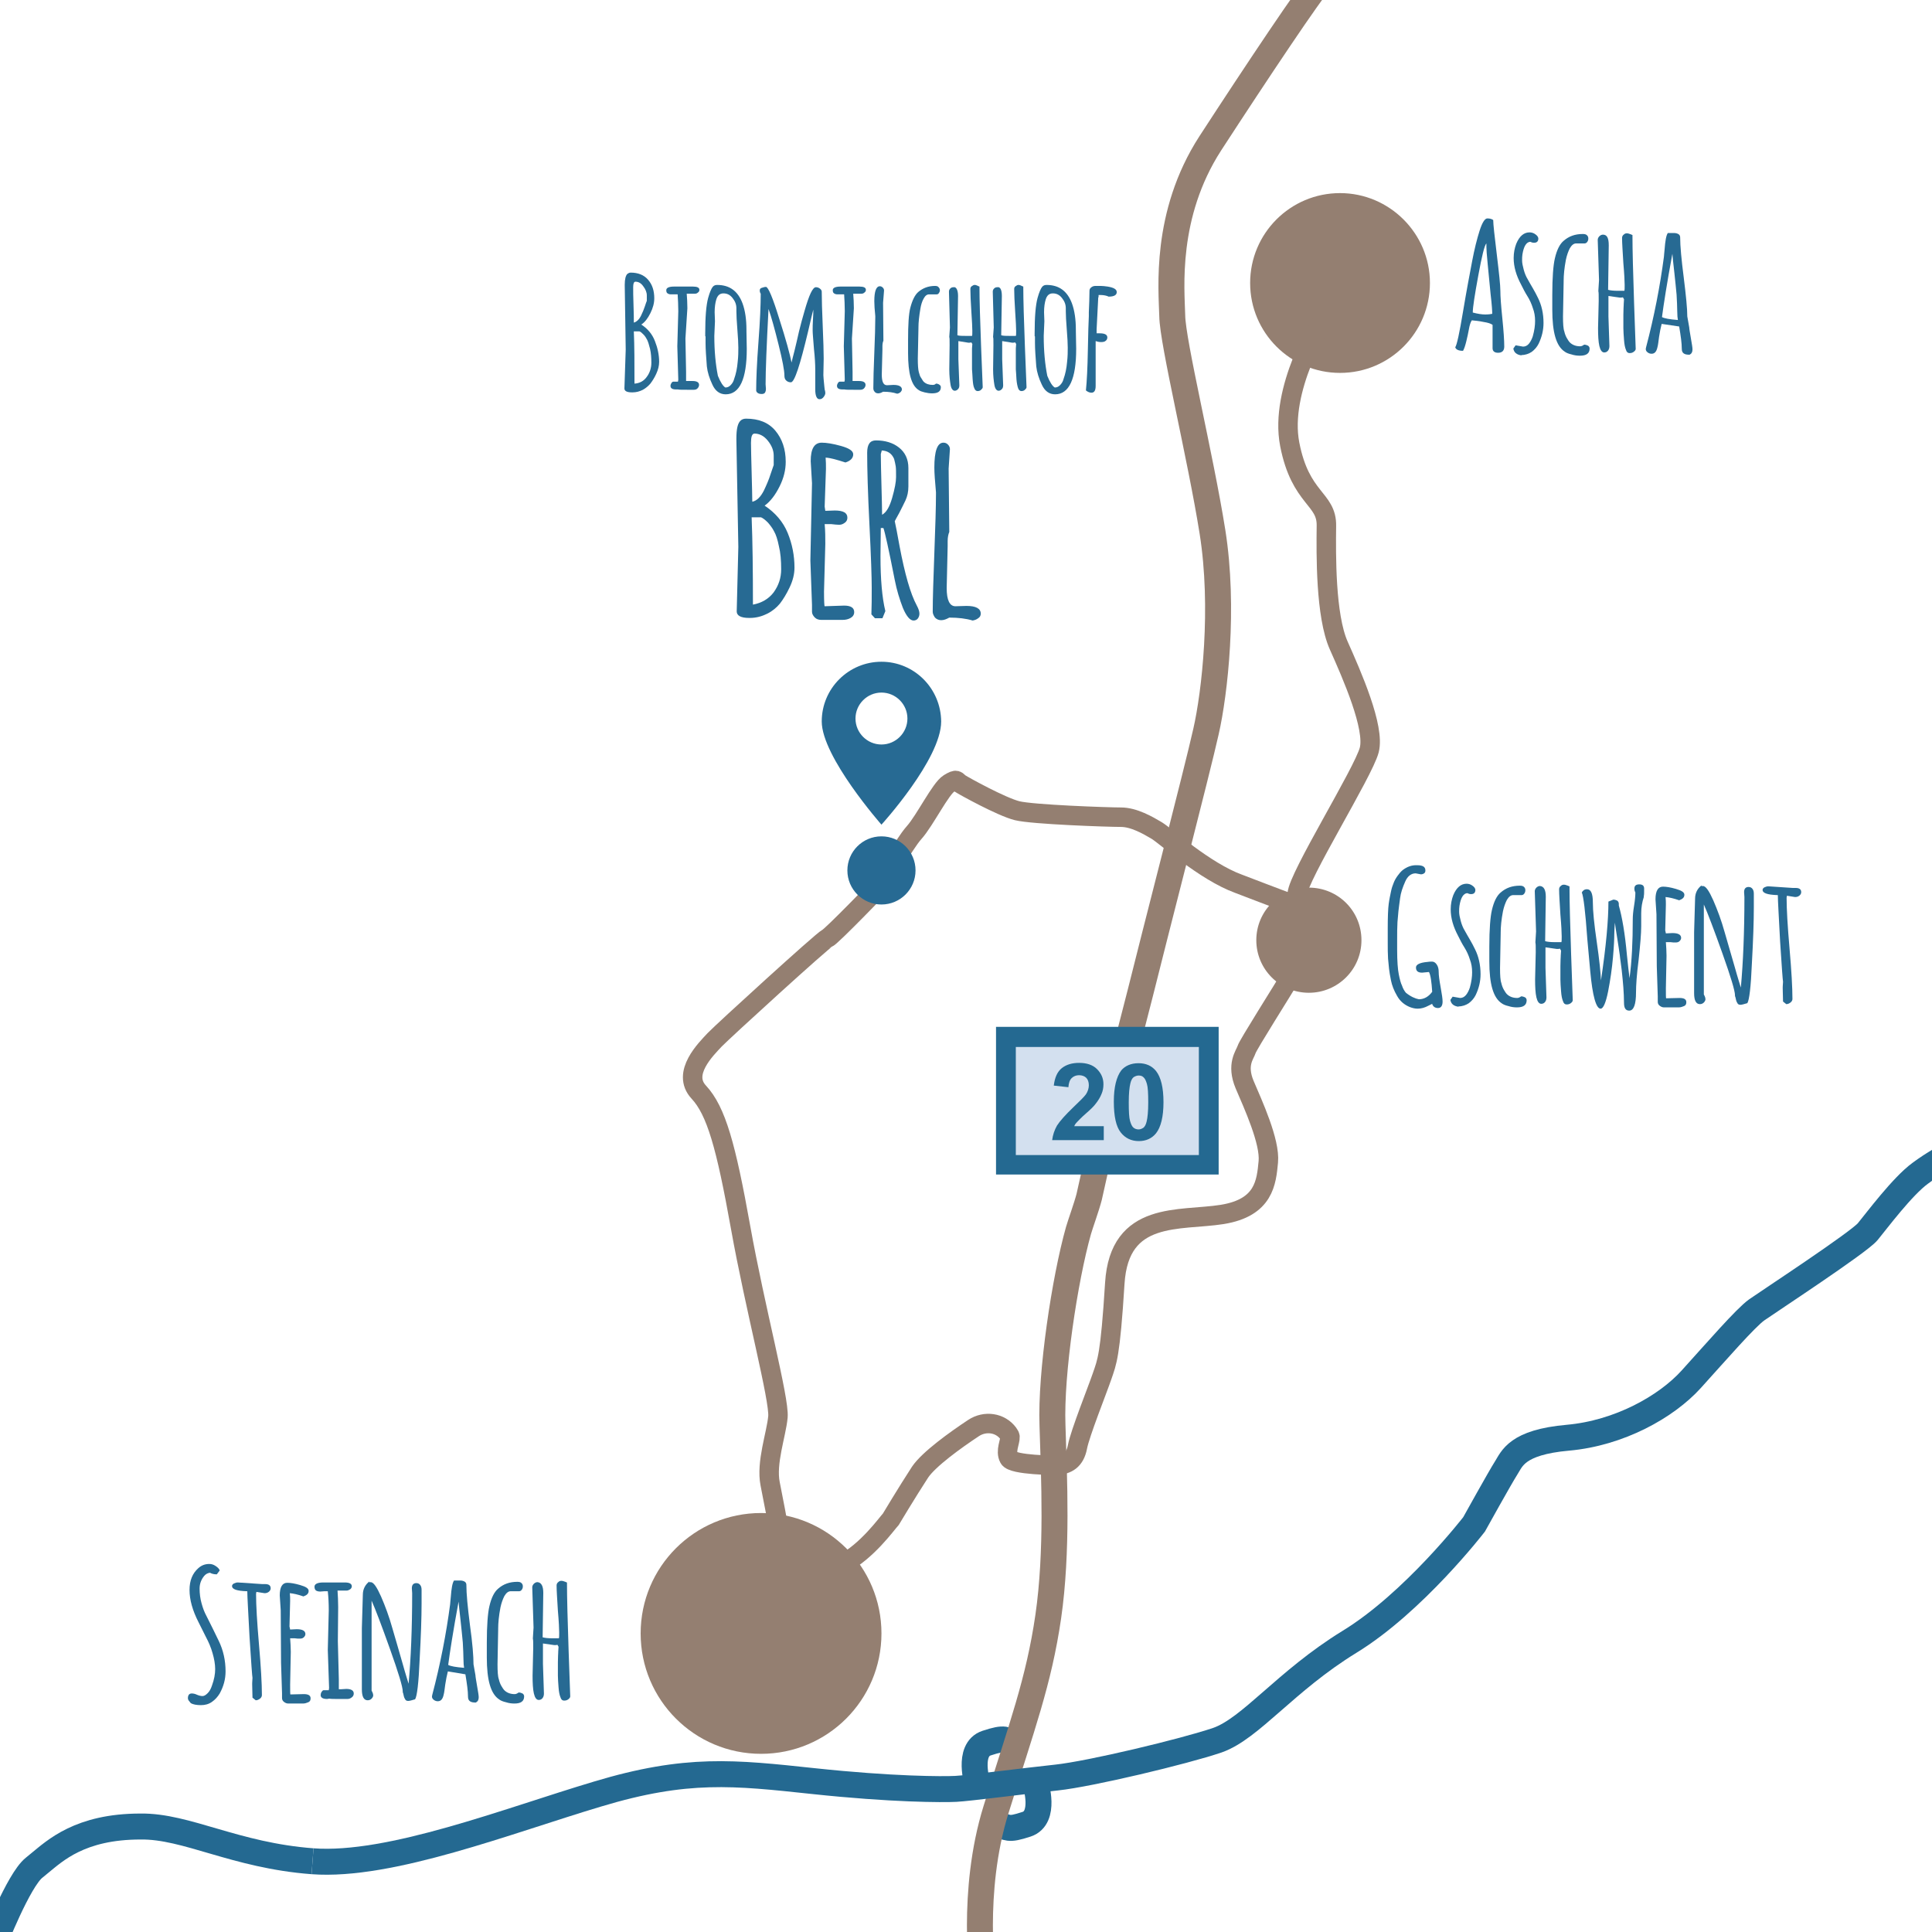<?xml version="1.0" encoding="utf-8"?>
<!-- Generator: Adobe Illustrator 24.0.3, SVG Export Plug-In . SVG Version: 6.00 Build 0)  -->
<svg version="1.1" id="Ebene_1" xmlns="http://www.w3.org/2000/svg" xmlns:xlink="http://www.w3.org/1999/xlink" x="0px" y="0px"
	 viewBox="0 0 595.3 595.3" style="enable-background:new 0 0 595.3 595.3;" xml:space="preserve">
<style type="text/css">
	.st0{fill:none;stroke:#246991;stroke-width:8;stroke-miterlimit:10;}
	.st1{fill:none;stroke:#947F71;stroke-width:6;stroke-miterlimit:10;}
	.st2{fill:none;stroke:#947F71;stroke-width:8;stroke-miterlimit:10;}
	.st3{fill:none;stroke:#947F71;stroke-width:5;stroke-miterlimit:10;}
	.st4{fill:#D3E0EF;stroke:#246991;stroke-miterlimit:10;}
	.st5{fill:#246991;}
	.st6{fill:#947F71;}
	.st7{fill:#276A93;}
</style>
<path class="st0" d="M301.2,549.7c0,0-3.3-10.6,2.8-12.6c6.1-2,5.3-0.9,9.5,0"/>
<path class="st0" d="M319.1,549.7c0,0,3.3,10.4-2.8,12.4c-6.1,2-5.3,0.9-9.5,0"/>
<path class="st1" d="M271.6,272.6c0,0-15.4,16-16.7,16.5c-1.3,0.5-32,28.5-34.7,31.3c-2.6,2.8-10.3,10.3-4.9,16.1
	c5.4,5.8,8.4,16.6,12.9,41.7c4.5,25.1,12,53,11.5,58.4c-0.5,5.4-3.7,14.1-2.4,20.6c1.3,6.5,2.2,11.3,2.5,13.4"/>
<path class="st1" d="M398.8,299.1c-4,6.7-14.2,22.7-14.7,24.3c-0.5,1.6-3.2,4.6-0.6,10.8c2.6,6.1,7.9,17.6,7.3,23.8
	c-0.6,6.2-1.2,14.1-14.2,16.2c-13.1,2.1-31.7-1.3-33.1,21.2c-1.4,22.5-2.4,24.2-3.9,28.6c-1.5,4.4-6.8,17.6-7.6,21.8
	c-0.8,4.2-3.2,5.5-6.5,5.7c0,0-13.5,0-14.6-2.2c-1.2-2.2,0.4-5.1,0.3-6.6c0-0.2-0.2-0.6-0.5-1c-2.5-3.4-7.2-4-10.7-1.7
	c-5.6,3.7-13.8,9.6-16.5,13.6c-4.1,6.3-9,14.5-9,14.5c-1.3,1.4-7.3,9.9-15,13.9"/>
<path class="st1" d="M271.6,272.6c0,0,6.7-12.3,10.1-16.1c3.3-3.7,8.1-13.5,10.7-15.1c2.6-1.6,2.2-0.8,3.4,0
	c1.2,0.8,12.8,7.2,17.6,8.4c4.8,1.2,28.1,2,32,2c4,0,8.3,2.5,11,4.1c2.7,1.6,14.8,12.6,25.2,16.4c0,0,15.4,5.9,17.1,6.5
	c1.7,0.6,1.2,3.1,1.4,4.9"/>
<path class="st2" d="M406.7-5.6c-2.6,2.5-19.5,27.8-33.8,49.8c-14.2,22-11.9,45-11.7,53.1c0.1,8.2,8.7,43.3,12.4,66.6
	c3.7,23.3,0.7,49.7-2,61.5c-2.6,11.7-16.4,65-20.2,80.4c-2.2,8.7-7.1,27.6-11.2,43.4l-1,3.5l-3.6,16.1c-0.8,3.1-2.7,8.3-3.3,10.4
	c-4.2,14.9-8.6,43.9-8,60c0.5,16.1,1.6,38.9-1.3,58.9s-8.2,34-16.1,59.5c-7.9,25.4-4,52-4,52.7"/>
<line class="st3" x1="299.1" y1="347.2" x2="299.1" y2="347.2"/>
<g>
	<rect x="310" y="319.5" class="st4" width="62.6" height="39.5"/>
	<path class="st5" d="M369.5,355.9H313v-33.3h56.4V355.9z M375.6,316.4h-6.1H313h-6.1v6.1v33.3v6.1h6.1h56.4h6.1v-6.1v-33.3V316.4z"
		/>
	<g>
		<path class="st5" d="M340.1,347.1v4.2h-15.9c0.2-1.6,0.7-3.1,1.5-4.5c0.9-1.4,2.6-3.3,5.1-5.7c2-1.9,3.3-3.2,3.8-3.9
			c0.6-0.9,0.9-1.9,0.9-2.8c0-1-0.3-1.8-0.8-2.3c-0.5-0.5-1.3-0.8-2.2-0.8c-0.9,0-1.7,0.3-2.3,0.9s-0.9,1.5-1,2.8l-4.5-0.5
			c0.3-2.5,1.1-4.3,2.5-5.4c1.4-1.1,3.2-1.6,5.3-1.6c2.3,0,4.2,0.6,5.5,1.9c1.3,1.3,2,2.8,2,4.7c0,1.1-0.2,2.1-0.6,3
			c-0.4,1-1,2-1.8,3c-0.5,0.7-1.5,1.7-3,3s-2.3,2.2-2.7,2.6c-0.4,0.4-0.7,0.8-0.9,1.3H340.1z"/>
		<path class="st5" d="M350.8,327.6c2.3,0,4.1,0.8,5.4,2.4c1.5,1.9,2.3,5.1,2.3,9.6c0,4.5-0.8,7.7-2.3,9.6c-1.3,1.6-3.1,2.4-5.3,2.4
			c-2.3,0-4.2-0.9-5.6-2.7c-1.4-1.8-2.1-4.9-2.1-9.5c0-4.4,0.8-7.6,2.3-9.6C346.7,328.4,348.5,327.6,350.8,327.6z M350.8,331.4
			c-0.5,0-1,0.2-1.5,0.5c-0.4,0.3-0.8,1-1,1.9c-0.3,1.2-0.5,3.1-0.5,5.9s0.1,4.7,0.4,5.7c0.3,1,0.6,1.7,1.1,2.1
			c0.4,0.3,0.9,0.5,1.5,0.5s1-0.2,1.5-0.5c0.4-0.3,0.8-1,1-1.9c0.3-1.2,0.5-3.1,0.5-5.9s-0.1-4.7-0.4-5.7c-0.3-1-0.6-1.7-1.1-2.1
			C351.9,331.5,351.4,331.4,350.8,331.4z"/>
	</g>
</g>
<path class="st0" d="M96.3,573.5c23.9,1.8,60.3-12.5,87.8-20.7c27.5-8.3,42.1-6.6,66.5-4c24.3,2.6,40,2.6,43.9,2.4
	c4-0.2,20.8-2.4,31.1-3.5c10.3-1.1,39.2-8,49.5-11.5c10.3-3.6,21-18.2,40.7-30.3c19.8-12.1,38.4-36.2,38.4-36.2s8.1-14.6,9.9-17.4
	c1.8-2.8,3.2-7.9,19-9.3c15.8-1.4,30.3-9.5,38-18c7.7-8.5,16.8-19,20.2-21.4c3.4-2.4,31.5-20.8,34.2-24.1c2.8-3.4,10.7-14,16.2-18
	c7.8-5.8,17.6-9.9,17.6-9.9"/>
<path class="st6" d="M419.5,289.7c0,9-7.3,16.2-16.2,16.2c-9,0-16.2-7.3-16.2-16.2c0-9,7.3-16.2,16.2-16.2
	C412.3,273.5,419.5,280.7,419.5,289.7"/>
<path class="st6" d="M440.6,87.2c0,15.3-12.4,27.7-27.7,27.7c-15.3,0-27.7-12.4-27.7-27.7c0-15.3,12.4-27.7,27.7-27.7
	C428.1,59.5,440.6,71.9,440.6,87.2"/>
<path class="st6" d="M271.6,503.3c0,20.5-16.6,37.1-37.1,37.1c-20.5,0-37.1-16.6-37.1-37.1c0-20.5,16.6-37.1,37.1-37.1
	C255,466.2,271.6,482.8,271.6,503.3"/>
<path class="st7" d="M282.1,268.2c0,5.8-4.7,10.5-10.5,10.5c-5.8,0-10.5-4.7-10.5-10.5c0-5.8,4.7-10.5,10.5-10.5
	C277.4,257.7,282.1,262.4,282.1,268.2"/>
<path class="st1" d="M407.7,98.3c-0.4,0.8-13.6,21.6-10.3,38.6c3.3,17,11.5,16.6,11.3,25.2c-0.1,8.6-0.3,27.6,3.8,36.8
	c4.1,9.2,11.2,25.3,9.4,32.2c-1.8,6.9-21.9,39-22.2,44.4c-0.3,5.4-0.7,12.3-0.7,12.3"/>
<path class="st0" d="M96.3,573.5c-23.9-1.8-38.8-10.9-53-10.7c-18.7,0-26.4,7.5-31.1,11.3l-1.7,1.4C5.7,579.3-2,599.1-2,599.1"/>
<g>
	<path class="st7" d="M192.8,107.7L192.5,88v-0.3c0-1.7,0.3-2.8,0.8-3.3c0.3-0.2,0.6-0.4,1-0.4c2.3,0,4.1,0.7,5.4,2.2
		c1.3,1.5,1.9,3.4,1.9,5.7c0,1.5-0.4,3-1.2,4.6c-0.8,1.6-1.7,2.8-2.8,3.5c2,1.3,3.4,3,4.2,5.1c0.8,2,1.3,4.2,1.3,6.4
		c0,1.2-0.3,2.4-0.9,3.7c-0.6,1.3-1.2,2.2-1.8,3c-0.6,0.7-1.4,1.4-2.3,1.9c-1,0.5-2,0.8-3.2,0.8h-0.2c-1.5,0-2.3-0.4-2.3-1.2
		L192.8,107.7z M195.8,86.8c-0.5,0-0.7,0.6-0.7,1.7s0,3,0.1,5.5c0.1,2.5,0.1,4.3,0.1,5.4c0.8-0.2,1.6-0.9,2.2-2.1
		c0.5-1,0.9-2,1.2-2.9s0.5-1.5,0.6-1.7v-1.7c0-0.9-0.4-1.9-1.1-2.8C197.5,87.2,196.7,86.8,195.8,86.8z M199.3,116.1
		c0.9-1.2,1.4-2.7,1.4-4.3s-0.1-3-0.4-4.3c-0.3-1.2-0.6-2.2-0.9-2.8c-0.3-0.6-0.7-1.2-1.1-1.6c-0.5-0.5-0.9-0.9-1.3-1h-1.7
		c0.2,4.5,0.2,9.9,0.2,16.1C197.1,118.1,198.4,117.4,199.3,116.1z"/>
	<path class="st7" d="M211.2,104.3l0.2,10.3v1.4l0,1.4h0.6l1.4,0c1.3,0,2,0.4,2,1.2c0,0.4-0.2,0.8-0.5,1.1c-0.3,0.3-0.7,0.4-1.1,0.4
		h-2.1c-1.5,0-2.4,0-2.8-0.1c-0.3,0-0.5,0-0.6,0c-1.2,0-1.7-0.4-1.7-1.1c0-0.3,0.1-0.6,0.3-0.9c0.2-0.3,0.4-0.4,0.6-0.4h1.4l0.1-0.6
		l-0.3-10.3l0.3-10.8c0-1.9-0.1-3.6-0.2-5.2h-0.9l-1.1,0c-0.5,0-0.8-0.1-1.1-0.3c-0.3-0.2-0.4-0.5-0.4-1c0-0.7,0.8-1.1,2.4-1.1h5.8
		c1.3,0,2,0.3,2,1c0,0.3-0.1,0.6-0.4,0.8c-0.3,0.3-0.6,0.4-1,0.4h-2.5c0.1,1.3,0.2,2.8,0.2,4.5L211.2,104.3z"/>
	<path class="st7" d="M217.4,105.7l0-1.9c0-0.2,0-0.2-0.1-0.2v-0.9c0-5.1,0.3-8.7,0.9-10.9c0.5-1.8,1-2.9,1.4-3.4s0.9-0.6,1.4-0.6
		c3.8,0,6.4,1.9,7.8,5.7c0.8,2.2,1.2,4.9,1.2,8.1v0.4l0.1,5.5c0,9.3-2.2,14-6.5,14c-1.8,0-3.2-1-4.1-3c-0.9-1.9-1.5-3.8-1.7-5.6
		C217.6,110.1,217.4,107.7,217.4,105.7z M220.3,99l-0.2,4.5c0,4.7,0.4,8.8,1.1,12.3c0.8,2,1.6,3.2,2.3,3.6c0.6,0,1.1-0.2,1.6-0.7
		c0.5-0.5,0.9-1.1,1.1-1.9c0.3-0.8,0.5-1.6,0.7-2.5c0.2-0.9,0.3-1.8,0.4-2.8c0.2-1.7,0.2-3.2,0.2-4.4c0-1.2-0.1-3.1-0.3-5.6
		c-0.2-2.5-0.3-4.4-0.3-5.6v-0.9c0-1.2-0.4-2.2-1.2-3.2s-1.7-1.4-2.8-1.4c-1.1,0-1.8,0.6-2.2,1.9c-0.3,1-0.5,2.3-0.5,3.9L220.3,99z"
		/>
	<path class="st7" d="M251.2,120l0-6.2c0-1.4-0.1-3.6-0.4-6.3c-0.2-2.8-0.4-4.7-0.4-5.6c0-1,0-2.1,0.1-3.5c0.1-1.3,0.1-2.3,0.1-3
		c-0.1,0.4-0.7,2.7-1.6,6.7c-2.5,10.5-4.2,15.7-5.3,15.7c-0.6,0-1.1-0.2-1.5-0.6c-0.4-0.4-0.5-0.9-0.5-1.5c0-1.5-0.6-4.7-1.8-9.5
		c-1.2-4.8-2.2-8.5-3.1-11c-0.6,11.4-0.9,19.1-0.9,23.2l0.1,1.4c0,0.5-0.1,0.9-0.3,1.2c-0.2,0.3-0.6,0.4-1,0.4
		c-0.5,0-0.9-0.1-1.2-0.3c-0.3-0.2-0.5-0.5-0.5-0.8c0-3.3,0.2-8.3,0.7-14.9c0.5-6.6,0.7-11.6,0.7-14.9c-0.2-0.3-0.3-0.6-0.3-1
		c0-0.4,0.2-0.7,0.6-0.8s0.8-0.3,1.3-0.3c0.7,0,2.1,3.3,4.1,9.8c2.1,6.5,3.3,11,3.8,13.5c0.1-0.5,0.4-1.7,0.9-3.6
		c0.5-1.9,0.9-3.9,1.4-6c0.5-2.1,1.1-4.2,1.7-6.3c1.4-4.9,2.5-7.3,3.5-7.3c0.4,0,0.8,0.1,1.2,0.4s0.6,0.6,0.6,1
		c0,2.3,0.1,5.8,0.3,10.5c0.2,4.7,0.3,8,0.3,10.1l-0.1,5.1v0c0,0.4,0.1,1.5,0.3,3.5l0.1,0.9c0.1,0.3,0.2,0.7,0.2,1.1
		s-0.2,0.8-0.5,1.2c-0.3,0.4-0.7,0.7-1.2,0.7C251.7,123.1,251.2,122,251.2,120z"/>
	<path class="st7" d="M262.5,104.3l0.2,10.3v1.4l0,1.4h0.6l1.4,0c1.3,0,2,0.4,2,1.2c0,0.4-0.2,0.8-0.5,1.1c-0.3,0.3-0.7,0.4-1.1,0.4
		H263c-1.5,0-2.4,0-2.8-0.1c-0.3,0-0.5,0-0.6,0c-1.2,0-1.7-0.4-1.7-1.1c0-0.3,0.1-0.6,0.3-0.9c0.2-0.3,0.4-0.4,0.6-0.4h1.4l0.1-0.6
		l-0.3-10.3l0.3-10.8c0-1.9-0.1-3.6-0.2-5.2h-0.9l-1.1,0c-0.5,0-0.8-0.1-1.1-0.3c-0.3-0.2-0.4-0.5-0.4-1c0-0.7,0.8-1.1,2.4-1.1h5.8
		c1.3,0,2,0.3,2,1c0,0.3-0.1,0.6-0.4,0.8c-0.3,0.3-0.6,0.4-1,0.4h-2.5c0.1,1.3,0.2,2.8,0.2,4.5L262.5,104.3z"/>
	<path class="st7" d="M272.1,93.3l0.1,11.7c-0.2,0.4-0.3,1-0.3,1.7v1l-0.2,7.7c0,2.2,0.5,3.3,1.6,3.3l2-0.1c1.7,0,2.6,0.5,2.6,1.4
		c0,0.3-0.2,0.6-0.5,0.9c-0.3,0.2-0.6,0.4-1,0.4c-1.2-0.4-2.6-0.6-4.3-0.6c-0.5,0.3-1,0.5-1.5,0.5c-0.5,0-0.9-0.2-1.1-0.5
		c-0.3-0.3-0.4-0.7-0.4-1.1c0-2.4,0.1-6,0.3-10.9c0.2-4.8,0.3-8.5,0.3-10.9v-0.4c-0.2-2-0.3-3.5-0.3-4.6c0-3.1,0.6-4.6,1.7-4.6
		c0.3,0,0.6,0.1,0.9,0.4c0.2,0.2,0.4,0.5,0.4,0.9L272.1,93.3z"/>
	<path class="st7" d="M279.8,108.8l0-2.8v-1.2c0-4.8,0.2-8.1,0.7-10c0.6-2.3,1.4-3.9,2.4-4.8c1.4-1.2,3.1-1.9,5.2-1.9
		c0.5,0,0.9,0.1,1.1,0.4c0.2,0.2,0.4,0.5,0.4,0.9s-0.1,0.6-0.3,0.9c-0.2,0.3-0.4,0.4-0.7,0.4h-2.3c-0.7,0-1.2,0.4-1.7,1.3
		c-0.5,0.9-0.8,1.9-1,3.1c-0.4,2.3-0.6,4.3-0.6,5.8v0.2l-0.2,9.4c0,2,0.1,3.3,0.3,4.1c0.2,0.8,0.4,1.4,0.7,1.8s0.5,0.9,0.8,1.2
		c0.7,0.7,1.7,1,2.8,1c0.4,0,0.7-0.1,1-0.4c0.4,0,0.7,0.1,1,0.3c0.3,0.2,0.5,0.4,0.5,0.8c0,1.3-0.9,1.9-2.7,1.9
		c-0.7,0-1.5-0.1-2.3-0.3c-0.8-0.2-1.4-0.4-1.8-0.7C280.8,118.8,279.8,115,279.8,108.8z"/>
	<path class="st7" d="M295.2,91.2l-0.2,12.1c0.6,0.2,1.5,0.2,2.7,0.2h1.8c0.1-0.1,0.1-0.7,0.1-1.6s-0.1-2.9-0.3-5.9
		c-0.2-3.1-0.3-5.4-0.3-6.9c0-0.4,0.1-0.7,0.4-0.9c0.3-0.2,0.6-0.4,0.8-0.4c0.3,0,0.5,0,0.6,0.1c0.2,0,0.3,0.1,0.5,0.2
		c0.2,0.1,0.3,0.1,0.5,0.2c0,4.2,0.2,10.4,0.5,18.5s0.5,12.3,0.5,12.5c0,0.3-0.2,0.5-0.5,0.8s-0.7,0.4-1.1,0.4c-0.4,0-0.8-0.3-1-0.9
		c-0.3-0.6-0.4-1.5-0.5-2.7c-0.1-1.2-0.1-2.3-0.2-3.1c0-0.4,0-0.8,0-1.3c0-0.7,0-1.4,0-2.3c0-1.5,0-2.4,0-2.6v-0.2l0.1-1.4l-0.3-0.5
		v0c-0.3,0.1-0.6,0.1-0.9,0.1l-3.1-0.5v5.6l0.3,8c0,0.5-0.1,0.9-0.4,1.2s-0.6,0.5-1,0.5c-0.6,0-1.1-0.6-1.3-1.8
		c-0.2-1.2-0.4-2.8-0.4-4.8l0.1-7.4c0-1.5,0-2.4-0.1-2.5v-0.2c0.1-1.7,0.2-2.6,0.2-2.8l-0.3-11c0-0.4,0.1-0.7,0.4-1s0.6-0.4,1-0.4
		C294.6,88.3,295.2,89.3,295.2,91.2z"/>
	<path class="st7" d="M308.7,91.2l-0.2,12.1c0.6,0.2,1.5,0.2,2.7,0.2h1.8c0.1-0.1,0.1-0.7,0.1-1.6s-0.1-2.9-0.3-5.9
		c-0.2-3.1-0.3-5.4-0.3-6.9c0-0.4,0.1-0.7,0.4-0.9c0.3-0.2,0.6-0.4,0.8-0.4s0.5,0,0.6,0.1c0.2,0,0.3,0.1,0.5,0.2
		c0.2,0.1,0.3,0.1,0.5,0.2c0,4.2,0.2,10.4,0.5,18.5s0.5,12.3,0.5,12.5c0,0.3-0.2,0.5-0.5,0.8s-0.7,0.4-1.1,0.4c-0.4,0-0.8-0.3-1-0.9
		s-0.4-1.5-0.5-2.7c-0.1-1.2-0.1-2.3-0.2-3.1c0-0.4,0-0.8,0-1.3c0-0.7,0-1.4,0-2.3c0-1.5,0-2.4,0-2.6v-0.2l0.1-1.4l-0.3-0.5v0
		c-0.3,0.1-0.6,0.1-0.9,0.1l-3.1-0.5v5.6l0.3,8c0,0.5-0.1,0.9-0.4,1.2s-0.6,0.5-1,0.5c-0.6,0-1.1-0.6-1.3-1.8
		c-0.2-1.2-0.4-2.8-0.4-4.8l0.1-7.4c0-1.5,0-2.4-0.1-2.5v-0.2c0.1-1.7,0.2-2.6,0.2-2.8l-0.3-11c0-0.4,0.1-0.7,0.4-1
		c0.3-0.3,0.6-0.4,1-0.4C308.2,88.3,308.7,89.3,308.7,91.2z"/>
	<path class="st7" d="M318.9,105.7l0-1.9c0-0.2,0-0.2-0.1-0.2v-0.9c0-5.1,0.3-8.7,0.9-10.9c0.5-1.8,1-2.9,1.4-3.4s0.9-0.6,1.4-0.6
		c3.8,0,6.4,1.9,7.8,5.7c0.8,2.2,1.2,4.9,1.2,8.1v0.4l0.1,5.5c0,9.3-2.2,14-6.5,14c-1.8,0-3.2-1-4.1-3c-0.9-1.9-1.5-3.8-1.7-5.6
		C319.1,110.1,318.9,107.7,318.9,105.7z M321.8,99l-0.2,4.5c0,4.7,0.4,8.8,1.1,12.3c0.8,2,1.6,3.2,2.3,3.6c0.6,0,1.1-0.2,1.6-0.7
		s0.9-1.1,1.1-1.9c0.3-0.8,0.5-1.6,0.7-2.5c0.2-0.9,0.3-1.8,0.4-2.8c0.2-1.7,0.2-3.2,0.2-4.4c0-1.2-0.1-3.1-0.3-5.6
		c-0.2-2.5-0.3-4.4-0.3-5.6v-0.9c0-1.2-0.4-2.2-1.2-3.2s-1.7-1.4-2.8-1.4c-1.1,0-1.8,0.6-2.2,1.9c-0.3,1-0.5,2.3-0.5,3.9L321.8,99z"
		/>
	<path class="st7" d="M338.4,91.6l-0.5,9.8v1.3l0.9,0c1.6,0,2.4,0.4,2.4,1.3c0,0.4-0.2,0.8-0.5,1c-0.3,0.3-0.8,0.4-1.4,0.4
		s-1.1-0.1-1.7-0.3v13.8c0,1.4-0.4,2.1-1.3,2.1c-0.5,0-1.1-0.2-1.7-0.7c0.3-2.9,0.5-7,0.6-12.4c0.1-5.3,0.2-8.8,0.3-10.5v-1.2
		c0.1-2.4,0.2-4.6,0.2-6.6c0-0.5,0.2-0.8,0.6-1.1s0.8-0.4,1.3-0.4s1,0,1.6,0c0.6,0,1.3,0.1,2.1,0.2c1.8,0.3,2.8,0.8,2.8,1.7
		c0,0.9-0.8,1.4-2.5,1.4c-0.6-0.3-1.5-0.5-2.5-0.5h-0.6V91.6z"/>
</g>
<g>
	<path class="st7" d="M227.5,168.5l-0.6-32.9v-0.5c0-2.9,0.4-4.7,1.3-5.5c0.4-0.4,1-0.6,1.7-0.6c3.9,0,6.9,1.2,9,3.7
		s3.2,5.7,3.2,9.6c0,2.5-0.6,5-1.9,7.6c-1.3,2.6-2.8,4.6-4.6,5.9c3.3,2.2,5.7,5,7.1,8.4c1.4,3.4,2.1,7,2.1,10.7c0,2-0.5,4-1.5,6.1
		c-1,2.1-2,3.7-3,5c-1,1.2-2.3,2.3-3.9,3.1c-1.6,0.8-3.4,1.3-5.3,1.3h-0.3c-2.5,0-3.8-0.7-3.8-2L227.5,168.5z M232.5,133.6
		c-0.8,0-1.1,1-1.1,2.9s0.1,5,0.2,9.1c0.1,4.2,0.2,7.2,0.2,9c1.4-0.3,2.6-1.5,3.6-3.5c0.8-1.7,1.5-3.3,2-4.9c0.5-1.6,0.9-2.5,1-2.9
		v-2.9c0-1.6-0.6-3.1-1.8-4.6C235.4,134.3,234,133.6,232.5,133.6z M238.4,182.5c1.5-2.1,2.3-4.4,2.3-7.1c0-2.7-0.2-5.1-0.7-7.1
		c-0.4-2-0.9-3.6-1.5-4.6c-0.5-1-1.2-1.9-1.9-2.7c-0.9-0.9-1.6-1.4-2.1-1.6h-2.9c0.3,7.5,0.4,16.4,0.4,26.9
		C234.7,185.8,236.9,184.5,238.4,182.5z"/>
	<path class="st7" d="M250.2,148.9l-0.4-6.8c0-3.8,1.1-5.7,3.4-5.7c1.4,0,3.4,0.3,5.9,1c2.5,0.7,3.8,1.5,3.8,2.6
		c0,1.1-0.8,2-2.4,2.5c-2.5-0.8-4.5-1.4-6.1-1.5c0.1,1.2,0.1,2.3,0.1,3.5l-0.4,11.6c0,0.1,0.1,0.5,0.2,1.3l2.9-0.1
		c2.6,0,3.9,0.7,3.9,2.2c0,0.6-0.2,1.1-0.7,1.5c-0.5,0.4-1.1,0.7-1.8,0.7c-0.7,0-1.5-0.1-2.4-0.2h-2.1c0.2,2.1,0.2,4.1,0.2,6.1
		l-0.4,14.7c0,3,0.1,4.5,0.2,4.5l6-0.2c2.1,0,3.1,0.7,3.1,2c0,0.8-0.4,1.4-1.1,1.8c-0.7,0.4-1.5,0.6-2.4,0.6H253
		c-0.7,0-1.4-0.2-1.9-0.7s-0.9-1.1-0.9-1.8v-2.1l-0.5-13.7L250.2,148.9z"/>
	<path class="st7" d="M271.4,162.6l-0.1,8.8c0,7.1,0.5,12.8,1.5,16.9l-0.9,2.2h-2.3l-1.1-1.2c0.1-2.4,0.1-5.1,0.1-8.2
		s-0.2-9.5-0.7-19.4c-0.5-9.9-0.7-17.3-0.7-22.2c0-2.6,0.9-3.8,2.7-3.8c2.8,0,5.2,0.7,7.1,2.2c1.9,1.5,2.9,3.6,2.9,6.3v5.7
		c0,1.6-0.3,3-0.9,4.3c-0.6,1.3-1.3,2.6-2,4c-0.8,1.4-1.2,2.2-1.3,2.4c0.3,1.3,0.8,3.9,1.5,7.8c1.6,8.4,3.3,14.5,5.3,18.2
		c0.6,1.1,0.8,1.9,0.8,2.5s-0.2,1.1-0.5,1.5c-0.3,0.4-0.8,0.6-1.3,0.6c-1.1,0-2.2-1.3-3.3-3.9c-1-2.6-1.9-5.5-2.5-8.6
		c-1.9-9.7-3.1-15-3.5-16H271.4z M271.7,138.8l-0.3,1.1c0,2.2,0.1,5.4,0.2,9.6c0.1,4.2,0.2,7.2,0.2,9.1c1.3-0.7,2.3-2.4,3.1-5.2
		c0.8-2.8,1.2-4.9,1.2-6.4c0-1.5,0-2.6-0.1-3.3c-0.1-0.7-0.3-1.5-0.5-2.3C274.8,139.8,273.6,138.9,271.7,138.8z"/>
	<path class="st7" d="M292.3,144.4l0.2,19.5c-0.3,0.7-0.5,1.7-0.5,2.8v1.6l-0.3,12.9c0,3.7,0.9,5.6,2.7,5.6l3.4-0.1
		c2.9,0,4.4,0.8,4.4,2.4c0,0.6-0.3,1.1-0.8,1.4c-0.5,0.4-1.1,0.6-1.7,0.7c-2-0.6-4.4-0.9-7.2-0.9c-0.9,0.5-1.7,0.8-2.5,0.8
		c-0.8,0-1.4-0.3-1.9-0.8c-0.4-0.6-0.7-1.2-0.7-1.8c0-4,0.2-10,0.5-18.1c0.3-8.1,0.5-14.1,0.5-18.1v-0.6c-0.3-3.4-0.5-5.9-0.5-7.6
		c0-5.1,0.9-7.7,2.8-7.7c0.6,0,1,0.2,1.4,0.6c0.4,0.4,0.6,0.9,0.6,1.4L292.3,144.4z"/>
</g>
<g>
	<path class="st7" d="M461.6,108.7c-1.1,0-1.7-0.5-1.7-1.4v-7.2c-0.5-0.4-1.5-0.7-2.8-0.9c-1.4-0.3-2.6-0.4-3.6-0.5
		c-0.4,0.6-0.7,1.6-0.9,2.8c-0.2,1.2-0.5,2.4-0.8,3.7c-0.3,1.2-0.6,2.2-1,2.9c-1.4,0-2.2-0.4-2.4-1.1c0.5-0.7,1.3-4.4,2.4-11
		c1.1-6.6,2.1-11.8,2.8-15.5c0.7-3.7,1.5-6.9,2.3-9.4c0.8-2.5,1.6-3.8,2.4-3.8s1.4,0.2,1.8,0.5c0,1.3,0.4,4.8,1.1,10.6
		c0.7,5.8,1.1,9.5,1.1,11.2c0,1.7,0.2,4.5,0.6,8.4c0.4,3.9,0.6,6.9,0.6,8.8C463.5,108,462.9,108.7,461.6,108.7z M459.3,90.7
		c-0.3-3.2-0.6-6.3-0.9-9.3c-0.3-2.9-0.4-4.7-0.4-5.3c0-0.6,0-1,0-1.1c-0.6,0.6-1.4,3.9-2.5,9.9c-1.1,6-1.7,9.8-1.7,11.4
		c1.5,0.4,2.8,0.6,3.8,0.6c1,0,1.8-0.1,2.2-0.2C459.8,96,459.7,94,459.3,90.7z"/>
	<path class="st7" d="M467,106.4l2.3,0.4c0.7,0,1.3-0.3,1.8-0.9c0.5-0.6,0.9-1.4,1.2-2.3c0.5-1.8,0.7-3.3,0.7-4.7
		c0-1.4-0.2-2.7-0.7-4c-0.4-1.3-1-2.6-1.7-3.7c-0.7-1.1-1.3-2.3-1.9-3.5c-1.5-2.8-2.3-5.5-2.3-8.2c0-1.6,0.3-3.1,0.8-4.4
		c1-2.4,2.4-3.5,4.1-3.5c0.6,0,1.3,0.2,1.8,0.6c0.6,0.4,0.9,0.9,0.9,1.3c0,0.8-0.4,1.3-1.3,1.3c-0.4,0-0.8-0.1-1.2-0.3
		c-1.2,0.1-2,1.4-2.4,3.9c-0.1,0.6-0.1,1.2-0.1,1.9c0,0.7,0.2,1.7,0.5,2.8c0.3,1.1,0.7,2.1,1.2,2.9c0.5,0.9,1,1.8,1.6,2.8
		c0.6,1,1.1,2,1.6,3c1.1,2.2,1.7,4.8,1.7,7.7c0,2.2-0.5,4.3-1.5,6.4c-0.5,1-1.2,1.8-2.1,2.5c-0.9,0.6-2,1-3.2,1v0.1
		c-1.5-0.2-2.3-0.9-2.5-2.1L467,106.4z"/>
	<path class="st7" d="M478.3,95.4l0-3.2v-1.3c0-5.4,0.3-9.2,0.8-11.3c0.6-2.6,1.5-4.4,2.7-5.4c1.6-1.4,3.5-2.1,5.9-2.1
		c0.6,0,1,0.1,1.3,0.4s0.4,0.6,0.4,1s-0.1,0.7-0.3,1c-0.2,0.3-0.5,0.5-0.8,0.5h-2.6c-0.8,0-1.4,0.5-2,1.5c-0.5,1-0.9,2.1-1.2,3.5
		c-0.5,2.6-0.7,4.8-0.7,6.6v0.3l-0.2,10.6c0,2.2,0.1,3.8,0.4,4.6c0.2,0.9,0.5,1.6,0.8,2.1c0.3,0.5,0.6,1,0.9,1.3
		c0.8,0.8,1.9,1.2,3.2,1.2c0.4,0,0.8-0.2,1.2-0.5c0.4,0,0.8,0.1,1.2,0.3c0.3,0.2,0.5,0.5,0.5,0.9c0,1.5-1,2.2-3,2.2
		c-0.8,0-1.7-0.1-2.6-0.4c-0.9-0.2-1.6-0.5-2-0.8C479.5,106.7,478.3,102.4,478.3,95.4z"/>
	<path class="st7" d="M495.7,75.6l-0.2,13.7c0.7,0.2,1.7,0.3,3,0.3h2c0.1-0.2,0.1-0.8,0.1-1.8s-0.1-3.3-0.4-6.7
		c-0.2-3.5-0.4-6.1-0.4-7.8c0-0.4,0.2-0.8,0.5-1c0.3-0.3,0.6-0.4,0.9-0.4c0.3,0,0.5,0,0.7,0.1c0.2,0.1,0.4,0.1,0.6,0.2
		c0.2,0.1,0.4,0.2,0.5,0.2c0,4.8,0.2,11.7,0.5,20.9c0.3,9.2,0.5,13.9,0.5,14.2c0,0.3-0.2,0.6-0.6,0.9c-0.4,0.3-0.8,0.4-1.3,0.4
		s-0.9-0.3-1.1-1c-0.3-0.7-0.5-1.7-0.6-3.1c-0.1-1.4-0.2-2.6-0.2-3.6c0-0.4,0-0.9,0-1.5c0-0.8,0-1.6,0-2.6c0-1.7,0.1-2.7,0.1-3v-0.2
		l0.1-1.6l-0.3-0.5v-0.1c-0.3,0.1-0.6,0.1-1,0.1l-3.5-0.5v6.3l0.3,9.1c0,0.5-0.1,1-0.4,1.4c-0.3,0.4-0.7,0.6-1.2,0.6
		c-0.7,0-1.2-0.7-1.5-2c-0.3-1.3-0.4-3.2-0.4-5.5l0.2-8.4c0-1.7,0-2.7-0.1-2.9v-0.3c0.1-1.9,0.2-3,0.2-3.2l-0.4-12.4
		c0-0.4,0.2-0.8,0.5-1.1c0.3-0.3,0.7-0.5,1.1-0.5C495.2,72.3,495.7,73.4,495.7,75.6z"/>
	<path class="st7" d="M519.9,97.5l0.6,3.4c0,0.4,0.2,1.5,0.5,3.3c0.3,1.7,0.5,2.9,0.5,3.4v0.1c0,0.8-0.3,1.3-0.9,1.6
		c-0.8,0-1.4-0.1-1.8-0.4s-0.6-0.7-0.6-1.5c0-1.6-0.3-3.8-0.8-6.8l-5.4-0.8c-0.3,1.2-0.6,2.6-0.8,4c-0.2,1.5-0.3,2.5-0.5,3.2
		c-0.3,1.4-0.9,2-1.8,2c-0.4,0-0.8-0.1-1.2-0.4c-0.4-0.3-0.6-0.6-0.6-1.1l0.1-0.5c2.5-9.5,4.3-18.8,5.5-27.9c0-0.3,0.1-1,0.2-2.2
		c0.2-2.7,0.5-4.4,1-5.1h1.9c0.5,0,0.9,0.1,1.3,0.3c0.4,0.2,0.6,0.6,0.6,1c0,2.8,0.4,6.9,1.1,12.4C519.5,91.1,519.9,95.1,519.9,97.5
		z M517,98.6c-0.1-0.5-0.2-1.5-0.2-2.8c0-1.3-0.1-3-0.2-5c-0.2-2-0.4-4.3-0.7-6.9c-0.3-2.6-0.5-4.5-0.6-5.7
		c-1.7,9.2-2.7,15.7-3.2,19.5C512.8,98.1,514.4,98.4,517,98.6z"/>
</g>
<g>
	<path class="st7" d="M440.3,299.5l-2.1,0.2c-1.3,0-1.9-0.5-1.9-1.6c0-0.9,1.2-1.5,3.5-1.7c0.5-0.1,1-0.1,1.5-0.1s1,0.3,1.4,0.9
		c0.4,0.6,0.6,1.3,0.6,2.3c0,1,0.2,2.5,0.6,4.7s0.6,3.6,0.6,4.4c0,1.3-0.5,2-1.4,2s-1.5-0.4-1.8-1.2v-0.1c-0.2,0.1-0.6,0.3-1.2,0.6
		c-1.1,0.6-2.2,0.9-3.3,0.9c-0.8,0-1.6-0.2-2.4-0.5c-1.7-0.7-3-1.8-3.9-3.4c-1-1.7-1.6-3.3-1.9-4.8c-0.3-1.5-0.5-2.7-0.6-3.6
		c-0.1-0.9-0.2-1.9-0.3-3.1c-0.1-1.5-0.1-3.2-0.1-5.2l0-4.1c0-3.5,0.1-6.1,0.3-7.6c0.2-1.5,0.5-2.8,0.7-3.8c0.2-1,0.5-1.9,0.8-2.6
		c0.3-0.8,0.7-1.5,1.2-2.2c0.5-0.7,1-1.3,1.6-1.8c1.3-1,2.8-1.6,4.5-1.5c1.7,0,2.5,0.5,2.5,1.6c0,0.4-0.1,0.7-0.4,0.9
		c-0.3,0.2-0.6,0.3-1,0.3l-1.6-0.3c-1.4,0-2.5,0.9-3.2,2.5c-0.8,1.8-1.4,3.5-1.6,5.2c-0.2,1.6-0.4,2.9-0.5,3.9
		c-0.1,1-0.2,2.1-0.3,3.4c-0.1,1.7-0.1,3.5-0.1,5.2l0,3.4c0,3.5,0.2,6,0.5,7.5c0.3,1.5,0.6,2.7,1,3.5c0.3,0.9,0.7,1.6,1.2,2.2
		c1.5,1.2,2.9,1.8,4,2c1.6,0,3-0.8,4.1-2.3C441.1,302.5,440.8,300.4,440.3,299.5z"/>
	<path class="st7" d="M447.6,307.1l2.3,0.4c0.7,0,1.3-0.3,1.8-0.9c0.5-0.6,0.9-1.4,1.2-2.3c0.5-1.8,0.7-3.3,0.7-4.7s-0.2-2.7-0.7-4
		c-0.4-1.3-1-2.6-1.7-3.7c-0.7-1.1-1.3-2.3-1.9-3.5c-1.5-2.8-2.3-5.5-2.3-8.2c0-1.6,0.3-3.1,0.8-4.4c1-2.4,2.4-3.5,4.1-3.5
		c0.6,0,1.3,0.2,1.8,0.6c0.6,0.4,0.9,0.9,0.9,1.3c0,0.8-0.4,1.3-1.3,1.3c-0.4,0-0.8-0.1-1.2-0.3c-1.2,0.1-2,1.4-2.4,3.9
		c-0.1,0.6-0.1,1.2-0.1,1.9c0,0.7,0.2,1.7,0.5,2.8c0.3,1.1,0.7,2.1,1.2,2.9c0.5,0.9,1,1.8,1.6,2.8c0.6,1,1.1,2,1.6,3
		c1.1,2.2,1.7,4.8,1.7,7.7c0,2.2-0.5,4.3-1.5,6.4c-0.5,1-1.2,1.8-2.1,2.5c-0.9,0.6-2,1-3.2,1v0.1c-1.5-0.2-2.3-0.9-2.5-2.1
		L447.6,307.1z"/>
	<path class="st7" d="M458.9,296.2l0-3.2v-1.3c0-5.4,0.3-9.2,0.8-11.3c0.6-2.6,1.5-4.4,2.7-5.4c1.6-1.4,3.5-2.1,5.9-2.1
		c0.6,0,1,0.1,1.3,0.4s0.4,0.6,0.4,1s-0.1,0.7-0.3,1c-0.2,0.3-0.5,0.5-0.8,0.5h-2.6c-0.8,0-1.4,0.5-2,1.5c-0.5,1-0.9,2.1-1.2,3.5
		c-0.5,2.6-0.7,4.8-0.7,6.6v0.3l-0.2,10.6c0,2.2,0.1,3.8,0.4,4.6c0.2,0.9,0.5,1.6,0.8,2.1s0.6,1,0.9,1.3c0.8,0.8,1.9,1.2,3.2,1.2
		c0.4,0,0.8-0.2,1.2-0.5c0.4,0,0.8,0.1,1.2,0.3c0.3,0.2,0.5,0.5,0.5,0.9c0,1.5-1,2.2-3,2.2c-0.8,0-1.7-0.1-2.6-0.4
		c-0.9-0.2-1.6-0.5-2-0.8C460.1,307.5,458.9,303.2,458.9,296.2z"/>
	<path class="st7" d="M476.3,276.3l-0.2,13.7c0.7,0.2,1.7,0.3,3,0.3h2c0.1-0.2,0.1-0.8,0.1-1.8s-0.1-3.3-0.4-6.7
		c-0.2-3.5-0.4-6.1-0.4-7.8c0-0.4,0.2-0.8,0.5-1c0.3-0.3,0.6-0.4,0.9-0.4c0.3,0,0.5,0,0.7,0.1c0.2,0.1,0.4,0.1,0.6,0.2
		c0.2,0.1,0.4,0.2,0.5,0.2c0,4.8,0.2,11.7,0.5,20.9c0.3,9.2,0.5,13.9,0.5,14.2s-0.2,0.6-0.6,0.9c-0.4,0.3-0.8,0.4-1.3,0.4
		s-0.9-0.3-1.1-1c-0.3-0.7-0.5-1.7-0.6-3.1c-0.1-1.4-0.2-2.6-0.2-3.6c0-0.4,0-0.9,0-1.5c0-0.8,0-1.6,0-2.6c0-1.7,0.1-2.7,0.1-3v-0.2
		l0.1-1.6l-0.3-0.5v-0.1c-0.3,0.1-0.6,0.1-1,0.1l-3.5-0.5v6.3l0.3,9.1c0,0.5-0.1,1-0.4,1.4c-0.3,0.4-0.7,0.6-1.2,0.6
		c-0.7,0-1.2-0.7-1.5-2c-0.3-1.3-0.4-3.2-0.4-5.5l0.2-8.4c0-1.7,0-2.7-0.1-2.9v-0.3c0.1-1.9,0.2-3,0.2-3.2l-0.4-12.4
		c0-0.4,0.2-0.8,0.5-1.1c0.3-0.3,0.7-0.5,1.1-0.5C475.7,273.1,476.3,274.2,476.3,276.3z"/>
	<path class="st7" d="M503.6,273.8c0-0.9,0.5-1.3,1.5-1.3s1.5,0.4,1.5,1.3c0,1.2,0,1.9-0.1,2.3v0.3c-0.5,1.5-0.8,3.2-0.8,5v4
		c0,2.3-0.3,5.7-0.8,10.4c-0.6,4.6-0.8,7.9-0.8,10c0,3.7-0.7,5.6-2.1,5.6c-1.1,0-1.6-0.8-1.6-2.4s-0.1-3.1-0.2-4.7s-0.3-3.3-0.5-5.3
		c-0.2-1.9-0.5-3.5-0.6-4.7c-0.2-1.2-0.4-3-0.8-5.3c-0.4-2.3-0.6-3.9-0.7-4.7c-0.1,1.2-0.2,2.4-0.2,3.7s-0.1,3.6-0.4,7
		c-0.3,3.4-0.8,6.9-1.5,10.5c-0.7,3.5-1.5,5.3-2.3,5.3c-1.4,0-2.5-3.9-3.2-11.5c-0.3-3.3-0.6-6.6-0.9-9.9
		c-0.6-8.5-1.2-13.3-1.7-14.4c0.3-0.6,0.8-1,1.6-1c1.2,0,1.8,1.3,1.8,4c0,2.7,0.4,6.7,1.2,12.2c0.8,5.5,1.2,9.4,1.3,11.9
		c1.6-10.6,2.3-18.7,2.3-24.3l1.5-0.6c0.4,0,0.8,0.1,1.2,0.3c0.3,0.2,0.5,0.6,0.5,1v0.5c1,3.5,1.9,8.6,2.5,15.3
		c0.3,3.1,0.6,5.4,0.8,7.1c0.7-5.1,1-11.1,1-18.2c0-0.9,0.1-2.3,0.4-4.1s0.4-3.2,0.4-4.1C503.6,274.4,503.6,274.1,503.6,273.8z"/>
	<path class="st7" d="M510.4,281.7l-0.3-4.6c0-2.6,0.8-3.9,2.3-3.9c1,0,2.3,0.2,4,0.7c1.7,0.5,2.6,1,2.6,1.8c0,0.8-0.5,1.3-1.6,1.7
		c-1.7-0.6-3.1-0.9-4.2-1c0.1,0.8,0.1,1.6,0.1,2.4l-0.2,7.9c0,0,0.1,0.3,0.2,0.9l2-0.1c1.8,0,2.7,0.5,2.7,1.5c0,0.4-0.2,0.7-0.5,1
		c-0.3,0.3-0.7,0.4-1.2,0.4s-1,0-1.6-0.1h-1.4c0.1,1.4,0.2,2.8,0.2,4.2l-0.2,10c0,2.1,0,3.1,0.1,3.1l4.1-0.1c1.4,0,2.1,0.4,2.1,1.3
		c0,0.6-0.2,1-0.7,1.2c-0.5,0.2-1,0.4-1.6,0.4h-4.6c-0.5,0-0.9-0.2-1.3-0.5s-0.6-0.7-0.6-1.2V307l-0.3-9.3L510.4,281.7z"/>
	<path class="st7" d="M522,287.2l0.3-10.3c0-1.7,0.7-3.1,2-4.1v0.3c0.1-0.1,0.3-0.1,0.4-0.1c0.9,0,1.9,1.5,3.2,4.4
		c1.3,3,2.5,6.2,3.5,9.8s2.1,7.1,3.1,10.7c1,3.6,1.7,5.7,1.9,6.4c0.7-7.7,1.1-17,1.1-27.9l-0.1-1.5c0-1.1,0.5-1.6,1.4-1.6
		c0.5,0,0.9,0.2,1.2,0.6s0.4,0.9,0.4,1.5v4.2c0,4.3-0.2,10.1-0.6,17.3c-0.3,7.2-0.8,11.3-1.4,12.2c-1,0.3-1.7,0.5-2.1,0.5
		c-0.4,0-0.7-0.1-0.9-0.4c-0.2-0.3-0.4-0.7-0.5-1.2c-0.1-0.5-0.2-0.9-0.3-1.1l0-0.2c0-1.4-1.3-5.7-3.9-13c-2.6-7.3-4.5-12.3-5.7-15
		v27.7c0,0.1,0.1,0.2,0.2,0.4c0.2,0.4,0.3,0.8,0.3,1.1c0,0.3-0.2,0.7-0.5,1c-0.3,0.3-0.7,0.5-1.2,0.5c-1.2,0-1.8-1.1-1.8-3.4
		L522,287.2z"/>
	<path class="st7" d="M549.4,308.6l-0.1-4.2c0,0,0-0.6,0.1-1.9c-0.1-0.5-0.4-4.6-0.9-12.4c-0.4-7.8-0.7-12.6-0.7-14.3
		c-0.1,0-0.1,0-0.2,0c-3-0.1-4.5-0.6-4.5-1.6c0-0.3,0.2-0.6,0.6-0.8c0.4-0.2,0.8-0.3,1.2-0.3l7.5,0.5l0.9,0c1.1,0,1.7,0.4,1.7,1.3
		c0,0.4-0.2,0.8-0.6,1.1c-0.4,0.3-0.8,0.4-1.3,0.4l-2.5-0.4l-0.1,0.6c0,3.5,0.3,8.7,0.9,15.6c0.6,6.9,0.9,12.1,0.9,15.6
		c0,0.4-0.2,0.8-0.6,1.1c-0.4,0.3-0.8,0.5-1.3,0.5L549.4,308.6z"/>
</g>
<g>
	<path class="st7" d="M57.9,523.3c0-1,0.4-1.5,1.2-1.5c0.4,0,1,0.1,1.6,0.4c0.7,0.3,1.3,0.4,1.7,0.4c0.5,0,1-0.3,1.6-0.9
		c0.6-0.6,1-1.4,1.3-2.3c0.7-1.9,1-3.6,1-5.1c0-1.5-0.3-3.2-0.8-4.9c-0.5-1.8-1.2-3.4-2-4.9c-0.8-1.5-1.5-3.1-2.3-4.6
		c-1.9-3.7-2.8-7-2.8-10c0-2.9,0.9-5.1,2.7-6.7c1-0.9,2.1-1.3,3.4-1.3c0.7,0,1.3,0.2,1.9,0.6c0.6,0.4,1.1,0.8,1.3,1.4l-0.9,1.2
		c-0.9,0-1.6-0.2-2.1-0.5c-0.7,0.1-1.3,0.4-1.8,1c-0.9,1.1-1.4,2.4-1.4,3.9c0,1.5,0.2,3.1,0.6,4.5c0.4,1.5,0.9,2.8,1.5,3.9
		c0.6,1.2,1.2,2.4,1.9,3.8c0.7,1.4,1.3,2.7,1.9,3.9c1.4,2.9,2.1,6,2.1,9.4c0,2.4-0.6,4.6-1.8,6.8c-0.6,1-1.4,1.9-2.4,2.6
		c-1,0.7-2.1,1-3.4,1c-1.3,0-2.4-0.2-3.1-0.6C58.3,524.2,57.9,523.8,57.9,523.3z"/>
	<path class="st7" d="M77.8,523.1l-0.1-4.2c0,0,0-0.6,0.1-1.9c-0.1-0.5-0.4-4.6-0.9-12.4c-0.4-7.8-0.7-12.6-0.7-14.3
		c-0.1,0-0.1,0-0.2,0c-3-0.1-4.5-0.6-4.5-1.6c0-0.3,0.2-0.6,0.6-0.8c0.4-0.2,0.8-0.3,1.2-0.3l7.5,0.5l0.9,0c1.1,0,1.7,0.4,1.7,1.3
		c0,0.4-0.2,0.8-0.6,1.1c-0.4,0.3-0.8,0.4-1.3,0.4l-2.5-0.4l-0.1,0.6c0,3.5,0.3,8.7,0.9,15.6c0.6,6.9,0.9,12.1,0.9,15.6
		c0,0.4-0.2,0.8-0.6,1.1c-0.4,0.3-0.8,0.5-1.3,0.5L77.8,523.1z"/>
	<path class="st7" d="M86.5,496.2l-0.3-4.6c0-2.6,0.8-3.9,2.3-3.9c1,0,2.3,0.2,4,0.7c1.7,0.5,2.6,1,2.6,1.8c0,0.8-0.5,1.3-1.6,1.7
		c-1.7-0.6-3.1-0.9-4.2-1c0.1,0.8,0.1,1.6,0.1,2.4l-0.2,7.9c0,0,0.1,0.3,0.2,0.9l2-0.1c1.8,0,2.7,0.5,2.7,1.5c0,0.4-0.2,0.7-0.5,1
		c-0.3,0.3-0.7,0.4-1.2,0.4c-0.5,0-1,0-1.6-0.1h-1.4c0.1,1.4,0.2,2.8,0.2,4.2l-0.2,10c0,2.1,0,3.1,0.1,3.1l4.1-0.1
		c1.4,0,2.1,0.4,2.1,1.3c0,0.6-0.2,1-0.7,1.2c-0.5,0.2-1,0.4-1.6,0.4h-4.6c-0.5,0-0.9-0.2-1.3-0.5c-0.4-0.3-0.6-0.7-0.6-1.2v-1.5
		l-0.3-9.3L86.5,496.2z"/>
	<path class="st7" d="M104.1,505.7l0.3,11.7v1.6l0,1.5h0.7l1.6-0.1c1.5,0,2.3,0.5,2.3,1.4c0,0.5-0.2,0.9-0.6,1.2
		c-0.4,0.3-0.8,0.5-1.3,0.5h-2.4c-1.7,0-2.7,0-3.2-0.1c-0.3,0-0.5,0.1-0.7,0.1c-1.3,0-2-0.4-2-1.2c0-0.3,0.1-0.7,0.3-1
		s0.4-0.5,0.6-0.5h1.6l0.1-0.7l-0.4-11.7l0.3-12.2c0-2.1-0.1-4.1-0.3-5.9h-1l-1.3,0.1c-0.5,0-1-0.1-1.3-0.3
		c-0.3-0.2-0.5-0.6-0.5-1.2c0-0.8,0.9-1.3,2.7-1.3h6.6c1.5,0,2.2,0.4,2.2,1.2c0,0.3-0.2,0.7-0.5,0.9s-0.7,0.4-1.1,0.4h-2.8
		c0.1,1.5,0.2,3.2,0.2,5.1L104.1,505.7z"/>
	<path class="st7" d="M111.5,501.7l0.3-10.3c0-1.7,0.7-3.1,2-4.1v0.3c0.1-0.1,0.3-0.1,0.4-0.1c0.9,0,1.9,1.5,3.2,4.4
		c1.3,3,2.5,6.2,3.5,9.8c1,3.5,2.1,7.1,3.1,10.7c1,3.6,1.7,5.7,1.9,6.4c0.7-7.7,1.1-17,1.1-27.9l-0.1-1.5c0-1.1,0.5-1.6,1.4-1.6
		c0.5,0,0.9,0.2,1.2,0.6c0.3,0.4,0.4,0.9,0.4,1.5v4.2c0,4.3-0.2,10.1-0.6,17.3c-0.3,7.2-0.8,11.3-1.4,12.2c-1,0.3-1.7,0.5-2.1,0.5
		c-0.4,0-0.7-0.1-0.9-0.4c-0.2-0.3-0.4-0.7-0.5-1.2c-0.1-0.5-0.2-0.9-0.3-1.1l0-0.2c0-1.4-1.3-5.7-3.9-13c-2.6-7.3-4.5-12.3-5.7-15
		v27.7c0,0.1,0.1,0.2,0.2,0.4c0.2,0.4,0.3,0.8,0.3,1.1c0,0.3-0.2,0.7-0.5,1c-0.3,0.3-0.7,0.5-1.2,0.5c-1.2,0-1.8-1.1-1.8-3.4
		L111.5,501.7z"/>
	<path class="st7" d="M145.9,512.8l0.6,3.4c0,0.4,0.2,1.5,0.5,3.3c0.3,1.7,0.5,2.9,0.5,3.4v0.1c0,0.8-0.3,1.3-0.9,1.6
		c-0.8,0-1.4-0.1-1.8-0.4c-0.4-0.3-0.6-0.7-0.6-1.5c0-1.6-0.3-3.8-0.8-6.8L138,515c-0.3,1.2-0.6,2.6-0.8,4c-0.2,1.4-0.3,2.5-0.5,3.2
		c-0.3,1.4-0.9,2-1.8,2c-0.4,0-0.8-0.1-1.2-0.4c-0.4-0.3-0.6-0.6-0.6-1.1l0.1-0.5c2.5-9.5,4.3-18.8,5.5-27.9c0-0.3,0.1-1,0.2-2.2
		c0.2-2.7,0.5-4.4,1-5.1h1.9c0.5,0,0.9,0.1,1.3,0.3s0.6,0.6,0.6,1c0,2.8,0.4,6.9,1.1,12.4C145.6,506.4,145.9,510.4,145.9,512.8z
		 M143,513.9c-0.1-0.5-0.2-1.5-0.2-2.8s-0.1-3-0.2-5c-0.2-2-0.4-4.3-0.7-6.9c-0.3-2.6-0.5-4.5-0.6-5.7c-1.7,9.2-2.7,15.7-3.2,19.5
		C138.8,513.4,140.4,513.7,143,513.9z"/>
	<path class="st7" d="M150,510.7l0-3.2v-1.3c0-5.4,0.3-9.2,0.8-11.3c0.6-2.6,1.5-4.4,2.7-5.4c1.6-1.4,3.5-2.1,5.9-2.1
		c0.6,0,1,0.1,1.3,0.4c0.3,0.3,0.4,0.6,0.4,1c0,0.4-0.1,0.7-0.3,1c-0.2,0.3-0.5,0.5-0.8,0.5h-2.6c-0.8,0-1.4,0.5-2,1.5
		c-0.5,1-0.9,2.1-1.2,3.5c-0.5,2.6-0.7,4.8-0.7,6.6v0.3l-0.2,10.6c0,2.2,0.1,3.8,0.4,4.6c0.2,0.9,0.5,1.6,0.8,2.1s0.6,1,0.9,1.3
		c0.8,0.8,1.9,1.2,3.2,1.2c0.4,0,0.8-0.2,1.2-0.5c0.4,0,0.8,0.1,1.2,0.3c0.3,0.2,0.5,0.5,0.5,0.9c0,1.5-1,2.2-3,2.2
		c-0.8,0-1.7-0.1-2.6-0.4c-0.9-0.2-1.6-0.5-2-0.8C151.2,522,150,517.7,150,510.7z"/>
	<path class="st7" d="M167.4,490.8l-0.2,13.7c0.7,0.2,1.7,0.3,3,0.3h2c0.1-0.2,0.1-0.8,0.1-1.8s-0.1-3.3-0.4-6.7
		c-0.2-3.5-0.4-6.1-0.4-7.8c0-0.4,0.2-0.8,0.5-1c0.3-0.3,0.6-0.4,0.9-0.4c0.3,0,0.5,0,0.7,0.1c0.2,0.1,0.4,0.1,0.6,0.2
		c0.2,0.1,0.4,0.2,0.5,0.2c0,4.8,0.2,11.7,0.5,20.9c0.3,9.2,0.5,13.9,0.5,14.2s-0.2,0.6-0.6,0.9c-0.4,0.3-0.8,0.4-1.3,0.4
		s-0.9-0.3-1.1-1c-0.3-0.7-0.5-1.7-0.6-3.1c-0.1-1.4-0.2-2.6-0.2-3.6c0-0.4,0-0.9,0-1.5c0-0.8,0-1.6,0-2.6c0-1.7,0.1-2.7,0.1-3V509
		l0.1-1.6l-0.3-0.5v-0.1c-0.3,0.1-0.6,0.1-1,0.1l-3.5-0.5v6.3l0.3,9.1c0,0.5-0.1,1-0.4,1.4c-0.3,0.4-0.7,0.6-1.2,0.6
		c-0.7,0-1.2-0.7-1.5-2c-0.3-1.3-0.4-3.2-0.4-5.5l0.2-8.4c0-1.7,0-2.7-0.1-2.9v-0.3c0.1-1.9,0.2-3,0.2-3.2l-0.4-12.4
		c0-0.4,0.2-0.8,0.5-1.1c0.3-0.3,0.7-0.5,1.1-0.5C166.8,487.6,167.4,488.7,167.4,490.8z"/>
</g>
<g>
	<path class="st7" d="M271.6,203.9c-10.1,0-18.4,8.2-18.4,18.4c0,10.9,18.4,31.8,18.4,31.8s18.4-20.2,18.4-31.8
		C289.9,212.1,281.7,203.9,271.6,203.9 M271.6,229.4c-4.4,0-8-3.6-8-8s3.6-8,8-8c4.4,0,8,3.6,8,8S276,229.4,271.6,229.4"/>
</g>
</svg>
